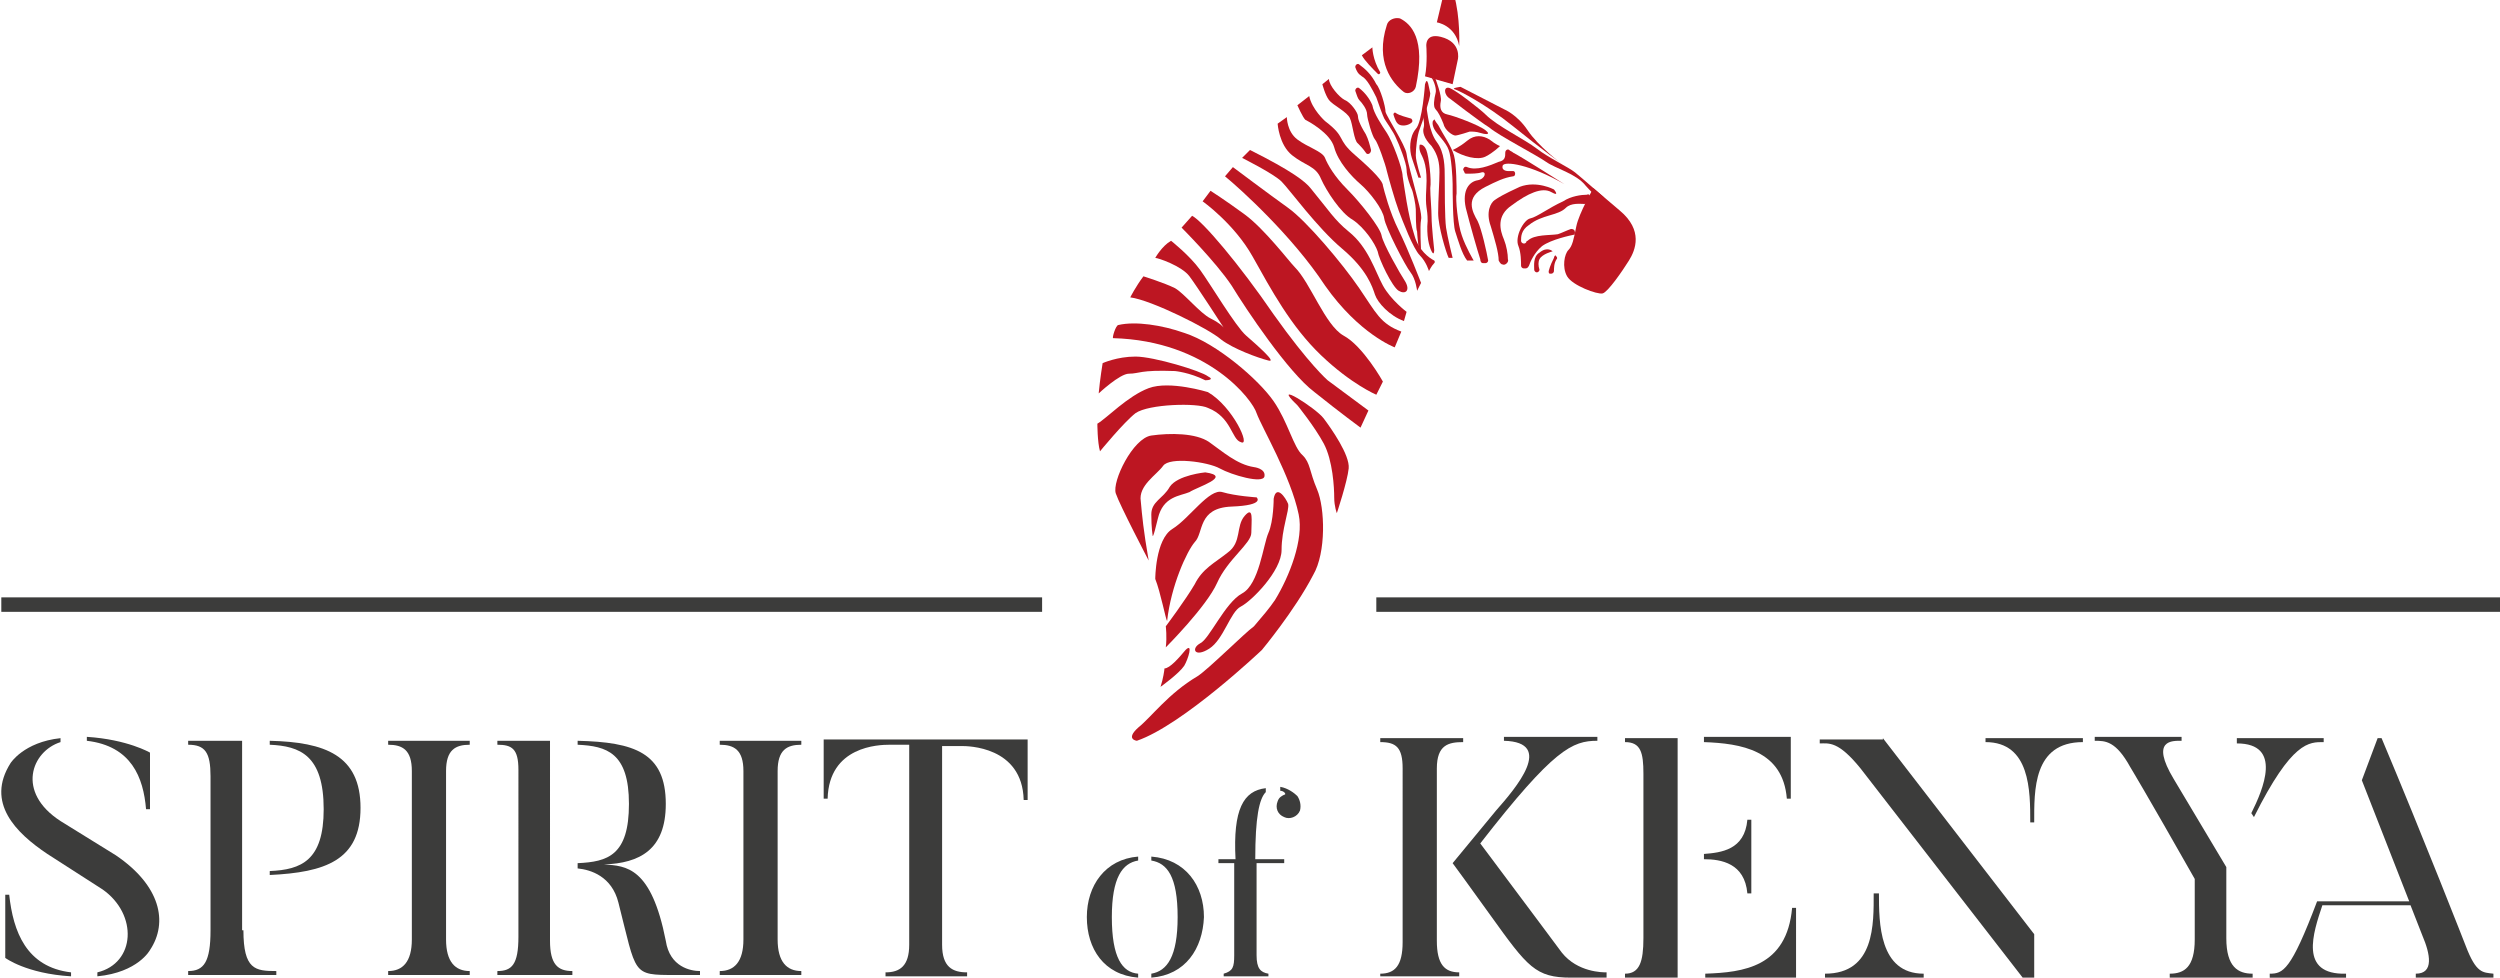 <?xml version="1.0" encoding="utf-8"?>
<!-- Generator: Adobe Illustrator 24.2.3, SVG Export Plug-In . SVG Version: 6.00 Build 0)  -->
<svg version="1.1" id="Layer_1" xmlns="http://www.w3.org/2000/svg" xmlns:xlink="http://www.w3.org/1999/xlink" x="0px" y="0px"
	 viewBox="0 0 190 74.3" style="enable-background:new 0 0 190 74.3;" xml:space="preserve">
<style type="text/css">
	.st0{fill:#BD1622;}
	.st1{fill:#3C3C3B;}
</style>
<g>
	<g>
		<path class="st0" d="M121.1,14.3c0,0-1.1,1.9-1.3,2.9c-0.2,1-0.3,1.5-0.6,1.8s-0.5,1.3-0.1,2s2.3,1.4,2.7,1.3s1.5-1.7,2-2.5
			c0.5-0.8,1.1-2.3-0.7-3.8L121.1,14.3z"/>
	</g>
	<g>
		<path class="st0" d="M110.4,11.4c0,0,0.5-0.2,1.1-0.7c0.6-0.5,1.2-0.4,1.7-0.1c0.5,0.4,0.8,0.5,0.8,0.5s-0.5,0.5-1.1,0.8
			S111.2,11.9,110.4,11.4z"/>
	</g>
	<g>
		<path class="st0" d="M119.7,17.7c0-0.2-0.1-0.3-0.3-0.3c-0.3,0.1-0.7,0.3-1,0.4c-0.6,0.1-1.8,0-2.3,0.5c0,0-0.1,0-0.1,0.1
			c-0.1,0.2-0.4,0.1-0.4-0.1c0-0.3,0-0.8,0.6-1.2c1-0.8,2.2-0.7,2.8-1.3c0.4-0.4,1.1-0.3,1.4-0.3c0.1,0,0.2,0,0.3-0.1l0.1-0.3
			c0.1-0.2,0-0.4-0.2-0.3c-0.4,0-1.2,0.1-1.8,0.5c-1.1,0.5-2,1.2-2.5,1.3s-1.2,1.4-0.9,2.1c0.2,0.5,0.2,1.2,0.2,1.5
			c0,0.1,0.1,0.2,0.2,0.2l0.1,0c0.1,0,0.2,0,0.3-0.2c0.1-0.3,0.4-1,1-1.5c0.7-0.5,2.1-0.8,2.6-0.9C119.6,17.8,119.7,17.8,119.7,17.7
			L119.7,17.7z"/>
	</g>
	<g>
		<path class="st0" d="M118,19.1c0,0-0.8,0.2-1,0.6c-0.1,0.2-0.1,0.5,0,0.8c0,0.1-0.1,0.2-0.2,0.2l0,0c-0.1,0-0.2-0.1-0.2-0.2
			c0-0.3-0.1-1,0.4-1.3C117.6,18.7,118,19.1,118,19.1z"/>
	</g>
	<g>
		<path class="st0" d="M118.1,19.6c-0.1,0.2-0.3,0.6-0.4,1c0,0.1,0,0.2,0.1,0.2l0.1,0c0.1,0,0.2-0.1,0.2-0.2c0-0.2,0-0.6,0.2-0.9
			c0.1-0.1,0-0.2-0.1-0.3l0,0C118.2,19.4,118.1,19.5,118.1,19.6z"/>
	</g>
	<g>
		<path class="st0" d="M106.7,7c-0.9-0.7-2.2-2.3-1.3-5.1c0.1-0.4,0.6-0.6,1-0.5c0.8,0.4,2,1.5,1.2,5.2C107.5,7,107,7.2,106.7,7z"/>
	</g>
	<g>
		<path class="st0" d="M109.7-0.4l-0.5,2.1c0,0,1.4,0.2,1.7,1.8c0,0,0.1-2.2-0.4-3.9C110.3-0.8,109.8-0.8,109.7-0.4z"/>
	</g>
	<g>
		<path class="st0" d="M108.3,5.8l2.1,0.6l0.4-1.9c0,0,0.3-1.3-1.3-1.7c-1.2-0.3-1.1,0.7-1.1,0.7S108.5,4.8,108.3,5.8z"/>
	</g>
	<g>
		<path class="st0" d="M111,6.6l3.3,1.7c0,0,1,0.4,1.8,1.6s2.5,2.5,2.8,2.7c0,0-1.8-1.3-3.9-3s-4.1-2.7-4.4-2.8
			C110.2,6.7,111,6.6,111,6.6z"/>
	</g>
	<g>
		<path class="st0" d="M110.2,7.5c0,0,2.2,1.7,3,2.2c0.7,0.6,3.6,2.1,4.3,2.6s2.3,0.9,3,1.8c0.7,0.8,1.1,1,1.1,1l0.3-0.1
			c0,0-1.7-1.5-2.2-1.9c-0.5-0.4-2-1.1-2.9-1.8c-0.9-0.7-3-1.7-3.9-2.6c-0.4-0.4-2.2-1.8-2.7-2C109.7,6.5,109.7,7.2,110.2,7.5z"/>
	</g>
	<g>
		<path class="st0" d="M112.7,20l0.2,0c0.1,0,0.2-0.1,0.2-0.2c-0.1-0.6-0.5-2.4-0.8-3c-0.4-0.7-1-1.8,0.6-2.6
			c0.8-0.4,1.4-0.7,2.1-0.8c0.2,0,0.2-0.4,0-0.4c-0.1,0-0.3,0-0.4,0c0,0-0.5,0-0.4-0.4s2.1-0.1,4.7,1.4c0,0-3.3-2.1-3.9-2.4
			c-0.1-0.1-0.2-0.1-0.3-0.2c-0.1-0.1-0.3,0-0.3,0.2c0,0.3,0,0.6-0.5,0.7c-0.7,0.3-1.7,0.7-2.4,0.4c-0.2-0.1-0.3,0.1-0.3,0.2
			l0.1,0.2c0,0.1,0.1,0.1,0.2,0.1c0.3,0,0.8,0,1.1-0.1c0.4-0.1,0.3,0.5-0.3,0.6c-0.6,0.1-1.2,0.7-0.9,2.1c0.3,1.2,0.9,3.3,1.1,3.9
			C112.5,19.9,112.6,20,112.7,20z"/>
	</g>
	<g>
		<path class="st0" d="M114.2,20.1L114.2,20.1c0.2,0.1,0.5-0.2,0.4-0.4c0-0.4-0.1-1-0.3-1.5c-0.3-0.7-0.6-1.8,0.6-2.6
			c1.2-0.9,2.3-1.4,3-1s0.2-0.2,0.2-0.2s-1.3-0.7-2.6-0.2c-1.3,0.6-1.6,0.8-1.9,1c-0.3,0.2-0.7,0.9-0.3,2c0.3,1,0.6,2,0.6,2.6
			C114,20,114.1,20.1,114.2,20.1z"/>
	</g>
	<g>
		<path class="st0" d="M89.8,17.3c0,0,2.6,2.6,3.8,4.4c1.1,1.8,4.3,6.6,6.3,8.1c2,1.6,3.5,2.7,3.5,2.7l0.6-1.3l-3.1-2.3
			c0,0-1.4-1.2-4.1-5c-2.6-3.8-5.4-7.1-6.2-7.5L89.8,17.3z"/>
	</g>
	<g>
		<path class="st0" d="M91.4,15.3c0,0,2.4,1.7,3.8,4.2s2.9,5.3,5.2,7.5c2.3,2.2,4.2,3,4.2,3l0.5-1c0,0-1.5-2.7-3-3.5
			c-1.4-0.8-2.5-4-3.7-5.2c-0.4-0.4-2.3-2.9-3.8-4c-1.5-1.1-2.6-1.8-2.6-1.8L91.4,15.3z"/>
	</g>
	<g>
		<path class="st0" d="M93.1,13.4l0.6-0.7c0,0,2.8,2.1,4.2,3.1s4.1,4.2,5.4,6.1c1.3,1.9,1.6,2.7,3.2,3.3l-0.5,1.2c0,0-2.7-1-5.3-4.7
			C98.2,17.9,94.2,14.3,93.1,13.4z"/>
	</g>
	<g>
		<path class="st0" d="M94.4,12c0,0,2.4,1.2,3,1.8s2.7,3.5,4.6,5.1s2.3,2.9,2.5,3.5s1.1,1.6,2.2,2l0.2-0.7c0,0-1.2-0.9-1.8-2
			c-0.6-1.1-1.1-2.9-2.6-4.1c-1.1-0.9-1.5-1.6-2.9-3.3c-0.4-0.5-1.4-1.3-4.6-2.9L94.4,12z"/>
	</g>
	<g>
		<path class="st0" d="M100.5,6.4c0,0,0.2,0.8,0.5,1.2c0.3,0.4,1.4,0.9,1.6,1.4c0.2,0.4,0.3,1.7,0.6,1.9c0.1,0.1,0.4,0.4,0.6,0.7
			c0.1,0.2,0.4,0.1,0.4-0.2c-0.1-0.4-0.2-0.8-0.4-1.2c-0.5-0.8-0.6-1.2-0.6-1.4c0-0.2-0.5-1-1-1.2C101.8,7.4,101,6.5,101,6
			L100.5,6.4z"/>
	</g>
	<g>
		<path class="st0" d="M97.1,9.4c0,0,0.1,1.6,1.1,2.4c1,0.8,1.8,0.8,2.2,1.8c0.4,0.9,1.5,2.6,2.4,3.1c0.9,0.6,1.7,1.8,1.9,2.4
			c0.1,0.6,1.1,2.7,1.6,3s0.9,0,0.5-0.7c-0.4-0.6-1.7-2.9-1.8-3.5c-0.1-0.6-1.6-2.5-2.6-3.5s-1.5-1.9-1.7-2.4
			c-0.2-0.5-1.3-0.8-2.1-1.4c-0.8-0.6-0.8-1.7-0.8-1.7L97.1,9.4z"/>
	</g>
	<g>
		<path class="st0" d="M98.6,8c0,0,0.4,0.9,0.6,1.1c0.2,0.1,1.9,1,2.2,2.1s1.3,2.2,2,2.8c0.7,0.6,1.7,1.9,1.8,2.6
			c0.1,0.7,1.6,3.6,2,4.1c0.4,0.5,0.5,1.4,0.5,1.4l0.3-0.6c0,0-1-2.6-1.7-4c-0.7-1.4-1.1-3-1.2-3.4c0-0.3-0.6-1-2.1-2.3
			s-0.6-1.3-2.3-2.6c0,0-1-0.9-1.2-1.9L98.6,8z"/>
	</g>
	<g>
		<path class="st0" d="M104.7,5.6c-0.4-0.4-1-1-1.2-1.4l0.8-0.6c0,0,0,0.9,0.6,1.9C104.9,5.6,104.8,5.7,104.7,5.6z"/>
	</g>
	<g>
		<path class="st0" d="M103.3,6.7c-0.1-0.1-0.3,0-0.3,0.2c0.1,0.3,0.2,0.6,0.3,0.7c0.2,0.2,0.6,0.7,0.6,1.1c0,0.3,0.4,1.7,0.6,1.9
			s0.8,1.9,0.9,2.4c0.1,0.4,0.6,2.2,0.9,3c0.3,0.8,1.1,2.9,1.6,3.4c0.5,0.5,0.7,1.2,0.7,1.2s0.2-0.4,0.4-0.6c0.1-0.1,0-0.2,0-0.2
			c-0.4-0.2-1.2-0.8-1.5-1.9c-0.5-1.5-0.8-3.9-0.9-4.5c0-0.6-0.8-2.7-1.2-3.3c-0.4-0.6-1-1.5-1.1-2.1C104.1,7.5,103.7,7,103.3,6.7z"
			/>
	</g>
	<g>
		<path class="st0" d="M106.1,8.6c-0.1-0.1-0.2,0-0.2,0.1c0.1,0.3,0.2,0.7,0.5,0.8c0.3,0.1,0.7,0,0.9-0.2c0.1-0.1,0-0.3-0.1-0.3
			C106.9,8.9,106.4,8.8,106.1,8.6z"/>
	</g>
	<g>
		<path class="st0" d="M103.3,4.9c-0.1-0.1-0.3,0-0.3,0.2c0.1,0.3,0.2,0.5,0.5,0.7c0.4,0.2,0.8,1,1.1,1.6c0.2,0.6,0.5,1.4,0.6,1.6
			s0.7,1,0.9,1.5c0.2,0.4,0.8,1.9,0.8,2.4c0,0.5,0.3,1.3,0.4,1.5c0.1,0.2,0.3,1.2,0.3,1.5s0,1.5,0.1,1.7c0,0.2,0.1,1.1,0.1,1.1
			l0.2,0.3c0,0-0.1-1.8,0-2.3c0.1-0.4-0.3-1.7-0.5-2.5c-0.2-0.8-0.5-1.8-0.6-2.5c-0.1-0.7-1.5-2.8-1.6-3.2c0-0.4-0.4-1.8-0.7-2.1
			C104.2,5.6,103.7,5.2,103.3,4.9z"/>
	</g>
	<g>
		<path class="st0" d="M111.7,10c0,0-0.9,0.3-1.1,0.3c-0.2,0-0.8-0.4-0.9-0.9c-0.2-0.5-0.4-0.9-0.6-1.1c-0.2-0.2-0.1-0.8,0-1.2
			c0.1-0.3-0.1-0.9-0.3-1.2l0.3,0.1c0,0,0.5,1.3,0.4,1.7c-0.1,0.5,0,0.9,0.5,1c0.5,0.1,2.4,0.8,2.9,1.2s-0.1,0.3-0.4,0.2
			S111.9,10,111.7,10z"/>
	</g>
	<g>
		<path class="st0" d="M108.3,6.4c0,0-0.2,2.9-0.7,3.4c-0.5,0.6-0.5,1.6-0.3,2.2c0.2,0.6,0.5,1.5,0.5,1.5l0.2,0c0,0-0.4-1.2-0.4-1.7
			c0-0.5,0.1-1.5,0.3-2c0.2-0.5,0.8-2.3,0.8-2.7C108.6,6.7,108.5,5.7,108.3,6.4z"/>
	</g>
	<g>
		<path class="st0" d="M107.9,11c0,0-0.1,0.3,0.1,0.7s0.5,1,0.4,2.6c-0.1,1.6,0.1,1.4,0.1,2.5c-0.1,1.1,0.1,1.9,0.3,2.3
			c0.2,0.4,0.2-0.1,0.2-0.1s-0.2-1.8-0.2-2.5c0-0.6-0.1-1.6-0.1-2.2c0.1-0.6-0.1-2.4-0.3-2.9S107.9,11,107.9,11z"/>
	</g>
	<g>
		<path class="st0" d="M108.1,8.6c0,0,0.2,0.8,0.1,1.1s0,0.8,0.6,1.4c0.5,0.7,0.6,1.3,0.6,2s-0.1,2.1-0.1,3.1c0,1,0.6,3,0.8,3.4
			l0.3,0c0,0-0.4-1.6-0.5-2.3s-0.1-3-0.1-3.8c0-0.8,0-1.9-0.6-2.7c-0.6-0.8-0.7-2.2-0.8-2.7L108.1,8.6z"/>
	</g>
	<g>
		<path class="st0" d="M108.9,9.2c0,0-0.1,0.2,0.1,0.6c0.2,0.4,0.9,1,1.1,1.6c0.2,0.5,0.3,2.1,0.3,2.6s0,3,0.2,3.6s0.5,1.7,0.9,2.2
			l0.5,0c0,0-0.6-1-0.9-1.9c-0.3-0.8-0.5-2.8-0.4-3.2c0-0.4,0-2.2-0.2-2.9s-0.9-1.7-1.2-2.3C108.9,9,109.1,9,108.9,9.2z"/>
	</g>
	<g>
		<path class="st0" d="M100.1,37.2c-0.6-1.4-0.5-2-1.1-2.6c-0.7-0.6-1.1-2.5-2.2-4.1c-1.1-1.6-4.3-4.4-6.8-5.2
			c-1.7-0.6-3.7-0.9-5-0.6c-0.2,0-0.5,1-0.4,1c7.2,0.2,10.6,4.7,10.9,5.7c0.4,1.1,2.6,4.8,3.2,7.7c0.4,1.9-0.7,4.7-1.8,6.5
			c-0.4,0.6-1,1.3-1.6,2c-0.7,0.5-3.5,3.3-4.3,3.8c-2.2,1.3-3.5,3.1-4.5,3.9c-1,0.9-0.1,1-0.1,1c3.5-1.2,9.5-6.9,9.5-6.9
			s2.5-3,3.9-5.7C100.8,42,100.7,38.6,100.1,37.2z"/>
	</g>
	<g>
		<path class="st0" d="M89,18.3c0,0,1.4,1.1,2.2,2.2c0.8,1.1,2.7,4.3,3.5,5c0.8,0.7,2.4,2.1,1.7,1.9c-0.8-0.2-2.7-0.9-3.6-1.6
			c-0.9-0.8-5.3-3-6.9-3.2c0,0,0.4-0.8,1-1.6c0,0,1.6,0.5,2.4,0.9c0.7,0.4,1.9,1.9,2.7,2.3c0.8,0.4,1,0.7,1,0.7S91,21.8,90.4,21
			s-2.4-1.4-2.6-1.4C87.8,19.6,88.3,18.7,89,18.3z"/>
	</g>
	<g>
		<path class="st0" d="M98.6,30.8c0,0,1.3,1.6,2,2.9c0.7,1.3,0.8,3.4,0.8,4.1c0,0.7,0.2,1.2,0.2,1.2s0.8-2.4,0.9-3.4
			c0.1-1-1.3-3-1.9-3.8S96.5,28.8,98.6,30.8z"/>
	</g>
	<g>
		<path class="st0" d="M91.8,29.8c0,0-2.9-0.9-4.5-0.3s-3.2,2.3-3.9,2.7c0,0,0,1.4,0.2,2.1c0,0,1.8-2.2,2.7-2.9
			c1-0.7,4.7-0.8,5.5-0.4c1.8,0.7,1.8,2.4,2.5,2.6C95.1,34,93.7,30.9,91.8,29.8z"/>
	</g>
	<g>
		<path class="st0" d="M83.5,29.9c0,0,1.6-1.5,2.3-1.5c0.8,0,0.8-0.3,3.5-0.2c0,0,1.1,0.1,2.3,0.7c0,0,0.8,0,0.2-0.3
			c-0.5-0.4-4.1-1.5-5.5-1.5c-1.4,0-2.5,0.5-2.5,0.5S83.6,28.8,83.5,29.9z"/>
	</g>
	<g>
		<path class="st0" d="M87.3,42.6c0,0-2.2-4.2-2.5-5.1c-0.3-0.9,1.3-4.2,2.7-4.4c1.4-0.2,3.4-0.2,4.4,0.5c1,0.7,2.1,1.7,3.4,1.9
			c0,0,0.9,0.1,0.8,0.7s-2.5-0.1-3.4-0.6c-0.9-0.5-3.8-0.9-4.3-0.2c-0.5,0.7-1.9,1.5-1.7,2.7C86.8,39.2,86.9,40.3,87.3,42.6z"/>
	</g>
	<g>
		<path class="st0" d="M87.8,44c0,0,0-3,1.3-3.8s2.8-3.1,3.8-2.8s2.6,0.4,2.6,0.4s0.7,0.6-1.9,0.7s-2.1,2-2.8,2.7
			c-0.6,0.7-1.8,3.3-2.1,6C88.6,47.1,88.2,45,87.8,44z"/>
	</g>
	<g>
		<path class="st0" d="M91.6,35.9c0,0-2.1,0.2-2.7,1.1c-0.5,0.9-1.4,1.1-1.4,2.1s0.1,1.6,0.1,1.6s0,0.4,0.4-1.3s1.7-1.7,2.4-2
			C91,37,93.7,36.2,91.6,35.9z"/>
	</g>
	<g>
		<path class="st0" d="M96.8,37.9c0,0,0,1.7-0.4,2.6c-0.4,0.9-0.7,3.9-2,4.6c-1.3,0.7-2.5,3.5-3.2,3.8c-0.7,0.4-0.4,1.1,0.7,0.4
			c1.1-0.7,1.6-2.8,2.4-3.2c0.8-0.4,3.1-2.7,3.1-4.3s0.6-3,0.5-3.5C97.7,37.8,97,36.8,96.8,37.9z"/>
	</g>
	<g>
		<path class="st0" d="M88.2,52.2c0,0,1.4-1,1.8-1.6c0.3-0.5,0.7-1.8,0.1-1.2c-0.5,0.6-1.2,1.4-1.6,1.4
			C88.5,50.9,88.4,51.6,88.2,52.2z"/>
	</g>
	<g>
		<path class="st0" d="M88.6,49.2c0,0,3.1-3.1,3.9-4.9s2.6-3,2.6-3.8c0-0.9,0.2-2.1-0.5-1.3c-0.7,0.8-0.2,2-1.3,2.8
			c-1,0.8-1.9,1.2-2.5,2.4c-0.7,1.2-2.2,3.2-2.2,3.2S88.7,48.4,88.6,49.2z"/>
	</g>
</g>
<g>
	<g>
		<path class="st1" d="M11.4,72.2c0,0-0.9,1.7-4,2v-0.3c2.9-0.7,3.1-4.4,0.4-6.3l-4.2-2.7c-2.4-1.6-4.7-3.9-2.8-6.9
			c0,0,1-1.6,3.8-1.9v0.3c-2.2,0.7-3.4,3.8,0,6L8.8,65C12.2,67.3,12.8,70.1,11.4,72.2z M5.4,73.9v0.3C2,74,0.4,72.8,0.4,72.8V68h0.3
			C1,70.8,2,73.5,5.4,73.9z M6.6,56.3V56c3.1,0.2,4.8,1.2,4.8,1.2v4.3h-0.3C10.9,59.1,10,56.7,6.6,56.3z"/>
	</g>
	<g>
		<path class="st1" d="M18.5,70.7c0,3,0.9,3.1,2.5,3.1v0.3h-6.7v-0.3c1.2,0,1.7-0.7,1.7-3.1V59c0-1.8-0.4-2.4-1.7-2.4v-0.3h4.1V70.7
			z M20.5,56.6v-0.3c4.2,0.1,6.9,1.1,6.9,5.1c0,4-2.7,4.9-6.9,5.1v-0.3c2.4-0.1,4.1-0.8,4.1-4.7C24.6,57.4,22.8,56.7,20.5,56.6z"/>
	</g>
	<g>
		<path class="st1" d="M35.7,56.3v0.3c-1.1,0-1.8,0.4-1.8,2v12.8c0,1.7,0.7,2.4,1.8,2.4v0.3h-6.2v-0.3c1.1,0,1.8-0.7,1.8-2.4V58.6
			c0-1.6-0.7-2-1.8-2v-0.3H35.7z"/>
	</g>
	<g>
		<path class="st1" d="M41.8,71.5c0,1.8,0.6,2.3,1.7,2.3v0.3h-5.7v-0.3c1.1,0,1.6-0.5,1.6-2.6V58.5c0-1.6-0.5-1.9-1.6-1.9v-0.3h4
			V71.5z M53.2,73.8v0.3h-1.9c-3.3,0-2.9,0-4.3-5.5c-0.5-2-2.1-2.5-3.1-2.6v-0.4c2.3-0.1,3.9-0.6,3.9-4.5c0-3.9-1.7-4.4-3.9-4.5
			v-0.3c4.3,0.1,6.7,0.9,6.7,4.8c0,3.5-2,4.5-4.7,4.6c1.7,0.1,3.6,0.2,4.7,5.8C50.9,73.5,52.5,73.8,53.2,73.8z"/>
	</g>
	<g>
		<path class="st1" d="M60.9,56.3v0.3c-1.1,0-1.8,0.4-1.8,2v12.8c0,1.7,0.7,2.4,1.8,2.4v0.3h-6.2v-0.3c1.1,0,1.8-0.7,1.8-2.4V58.6
			c0-1.6-0.7-2-1.8-2v-0.3H60.9z"/>
	</g>
	<g>
		<path class="st1" d="M78.1,56.3v4.5h-0.3c-0.1-4.1-4.3-4.1-4.7-4.1h-1.5v15.1c0,1.7,0.8,2.1,1.9,2.1v0.3h-6.2v-0.3
			c1.1,0,1.8-0.5,1.8-2.1V56.6h-1.5c-0.8,0-4.6,0.1-4.7,4.1h-0.3v-4.5H78.1z"/>
	</g>
</g>
<g>
	<g>
		<path class="st1" d="M86.5,74v0.3c-2.6-0.2-3.9-2.2-3.9-4.6c0-2.4,1.4-4.4,3.9-4.6v0.3c-1.2,0.2-2,1.3-2,4.3
			C84.5,72.8,85.3,73.9,86.5,74z M87.5,74.3V74c1.2-0.2,2-1.3,2-4.3c0-3.1-0.8-4.1-2-4.3v-0.3c2.6,0.2,4,2.2,4,4.6
			C91.4,72.1,90.1,74.1,87.5,74.3z"/>
	</g>
	<g>
		<path class="st1" d="M96.2,59.9v0.3c-0.5,0.5-0.8,1.9-0.8,5.1h2.2l0,0.3h-2.1v7c0,1,0.3,1.3,0.9,1.4v0.2H93v-0.2
			c0.7-0.2,0.8-0.5,0.8-1.4v-7h-1.2l0-0.3h1.3C93.7,61.5,94.5,60.1,96.2,59.9z M98.6,60.5c0.2,0.3,0.3,0.7,0.2,1.1
			c-0.2,0.5-0.8,0.7-1.2,0.5c-0.5-0.2-0.7-0.7-0.5-1.2c0.1-0.3,0.3-0.4,0.5-0.5c0.2,0,0-0.3-0.3-0.3v-0.3
			C97.9,59.9,98.4,60.3,98.6,60.5z"/>
	</g>
</g>
<g>
	<g>
		<path class="st1" d="M111.2,56.1v0.3c-1.1,0-2,0.2-2,2v13.1c0,1.8,0.6,2.4,1.7,2.4v0.3h-6V74c1.1,0,1.7-0.6,1.7-2.4V58.4
			c0-1.6-0.5-2-1.7-2v-0.3H111.2z M122.2,74.3h-2.8c-2.7,0-3.3-0.8-6.1-4.7c-1.5-2.1-2.9-4-2.9-4l3.3-4c1.5-1.7,4.5-5.2,0.6-5.3
			v-0.3h7.1v0.3c-1.9,0-3.3,0.6-8.9,7.8c3,4,6.2,8.3,6.2,8.3c1.2,1.5,3.1,1.5,3.4,1.5V74.3z"/>
	</g>
	<g>
		<path class="st1" d="M127.5,74.3h-4V74c1.1,0,1.4-0.9,1.4-2.7V58.8c0-1.6-0.2-2.4-1.4-2.4v-0.3h4V74.3z M129.5,56.4v-0.4h6.6v4.7
			h-0.3C135.5,57,132.3,56.5,129.5,56.4z M129.5,65.3v-0.4c1.3-0.1,3.1-0.3,3.3-2.6h0.3v5.6h-0.3C132.6,65.6,130.8,65.3,129.5,65.3z
			 M136.5,74.3h-6.9V74c2.9-0.1,6.2-0.5,6.6-5h0.3V74.3z"/>
	</g>
	<g>
		<path class="st1" d="M143.1,56.1l11.5,14.9v3.4h-0.8l-12.4-16c-1.7-2.1-2.4-1.9-3.1-1.9v-0.3H143.1z M146.2,74v0.3h-7.5V74
			c3.8,0,3.7-3.8,3.7-6.1h0.4C142.8,70.1,142.8,74,146.2,74z M150.9,56.1h7.4v0.3c-3.8,0-3.7,3.7-3.7,6.1h-0.3c0-2.4,0-6.1-3.4-6.1
			V56.1z"/>
	</g>
	<g>
		<path class="st1" d="M171.2,74v0.3h-6.3V74c1.1,0,1.9-0.5,1.9-2.6v-4.6c-3.8-6.7-4.9-8.5-4.9-8.5c-1.1-2-1.9-2-2.7-2v-0.3h6.6v0.3
			c-0.7,0-2.4-0.1-0.6,2.9l4,6.7v5.4C169.2,73.5,170.1,74,171.2,74z M169.9,56.1h6.7v0.3c-1.1,0-2.4-0.1-5.3,5.7l-0.2-0.3
			c0.9-1.8,2.4-5.3-1.1-5.3V56.1z"/>
	</g>
	<g>
		<path class="st1" d="M189.5,74v0.3h-5.9V74c1.4,0,1.1-1.5,0.5-2.9l-0.9-2.3h-6.7c-0.7,2.1-1.8,5.3,1.8,5.2v0.3h-5.8V74
			c1,0,1.6-0.2,3.6-5.5h7l-3.6-9.2l1.2-3.2h0.3c3.2,7.6,6.4,15.8,6.4,15.8C188.2,74,188.7,73.9,189.5,74z"/>
	</g>
</g>
<g>
	<rect x="0.1" y="45.4" class="st1" width="79.1" height="1.1"/>
</g>
<g>
	<rect x="104.6" y="45.4" class="st1" width="85.4" height="1.1"/>
</g>
</svg>
